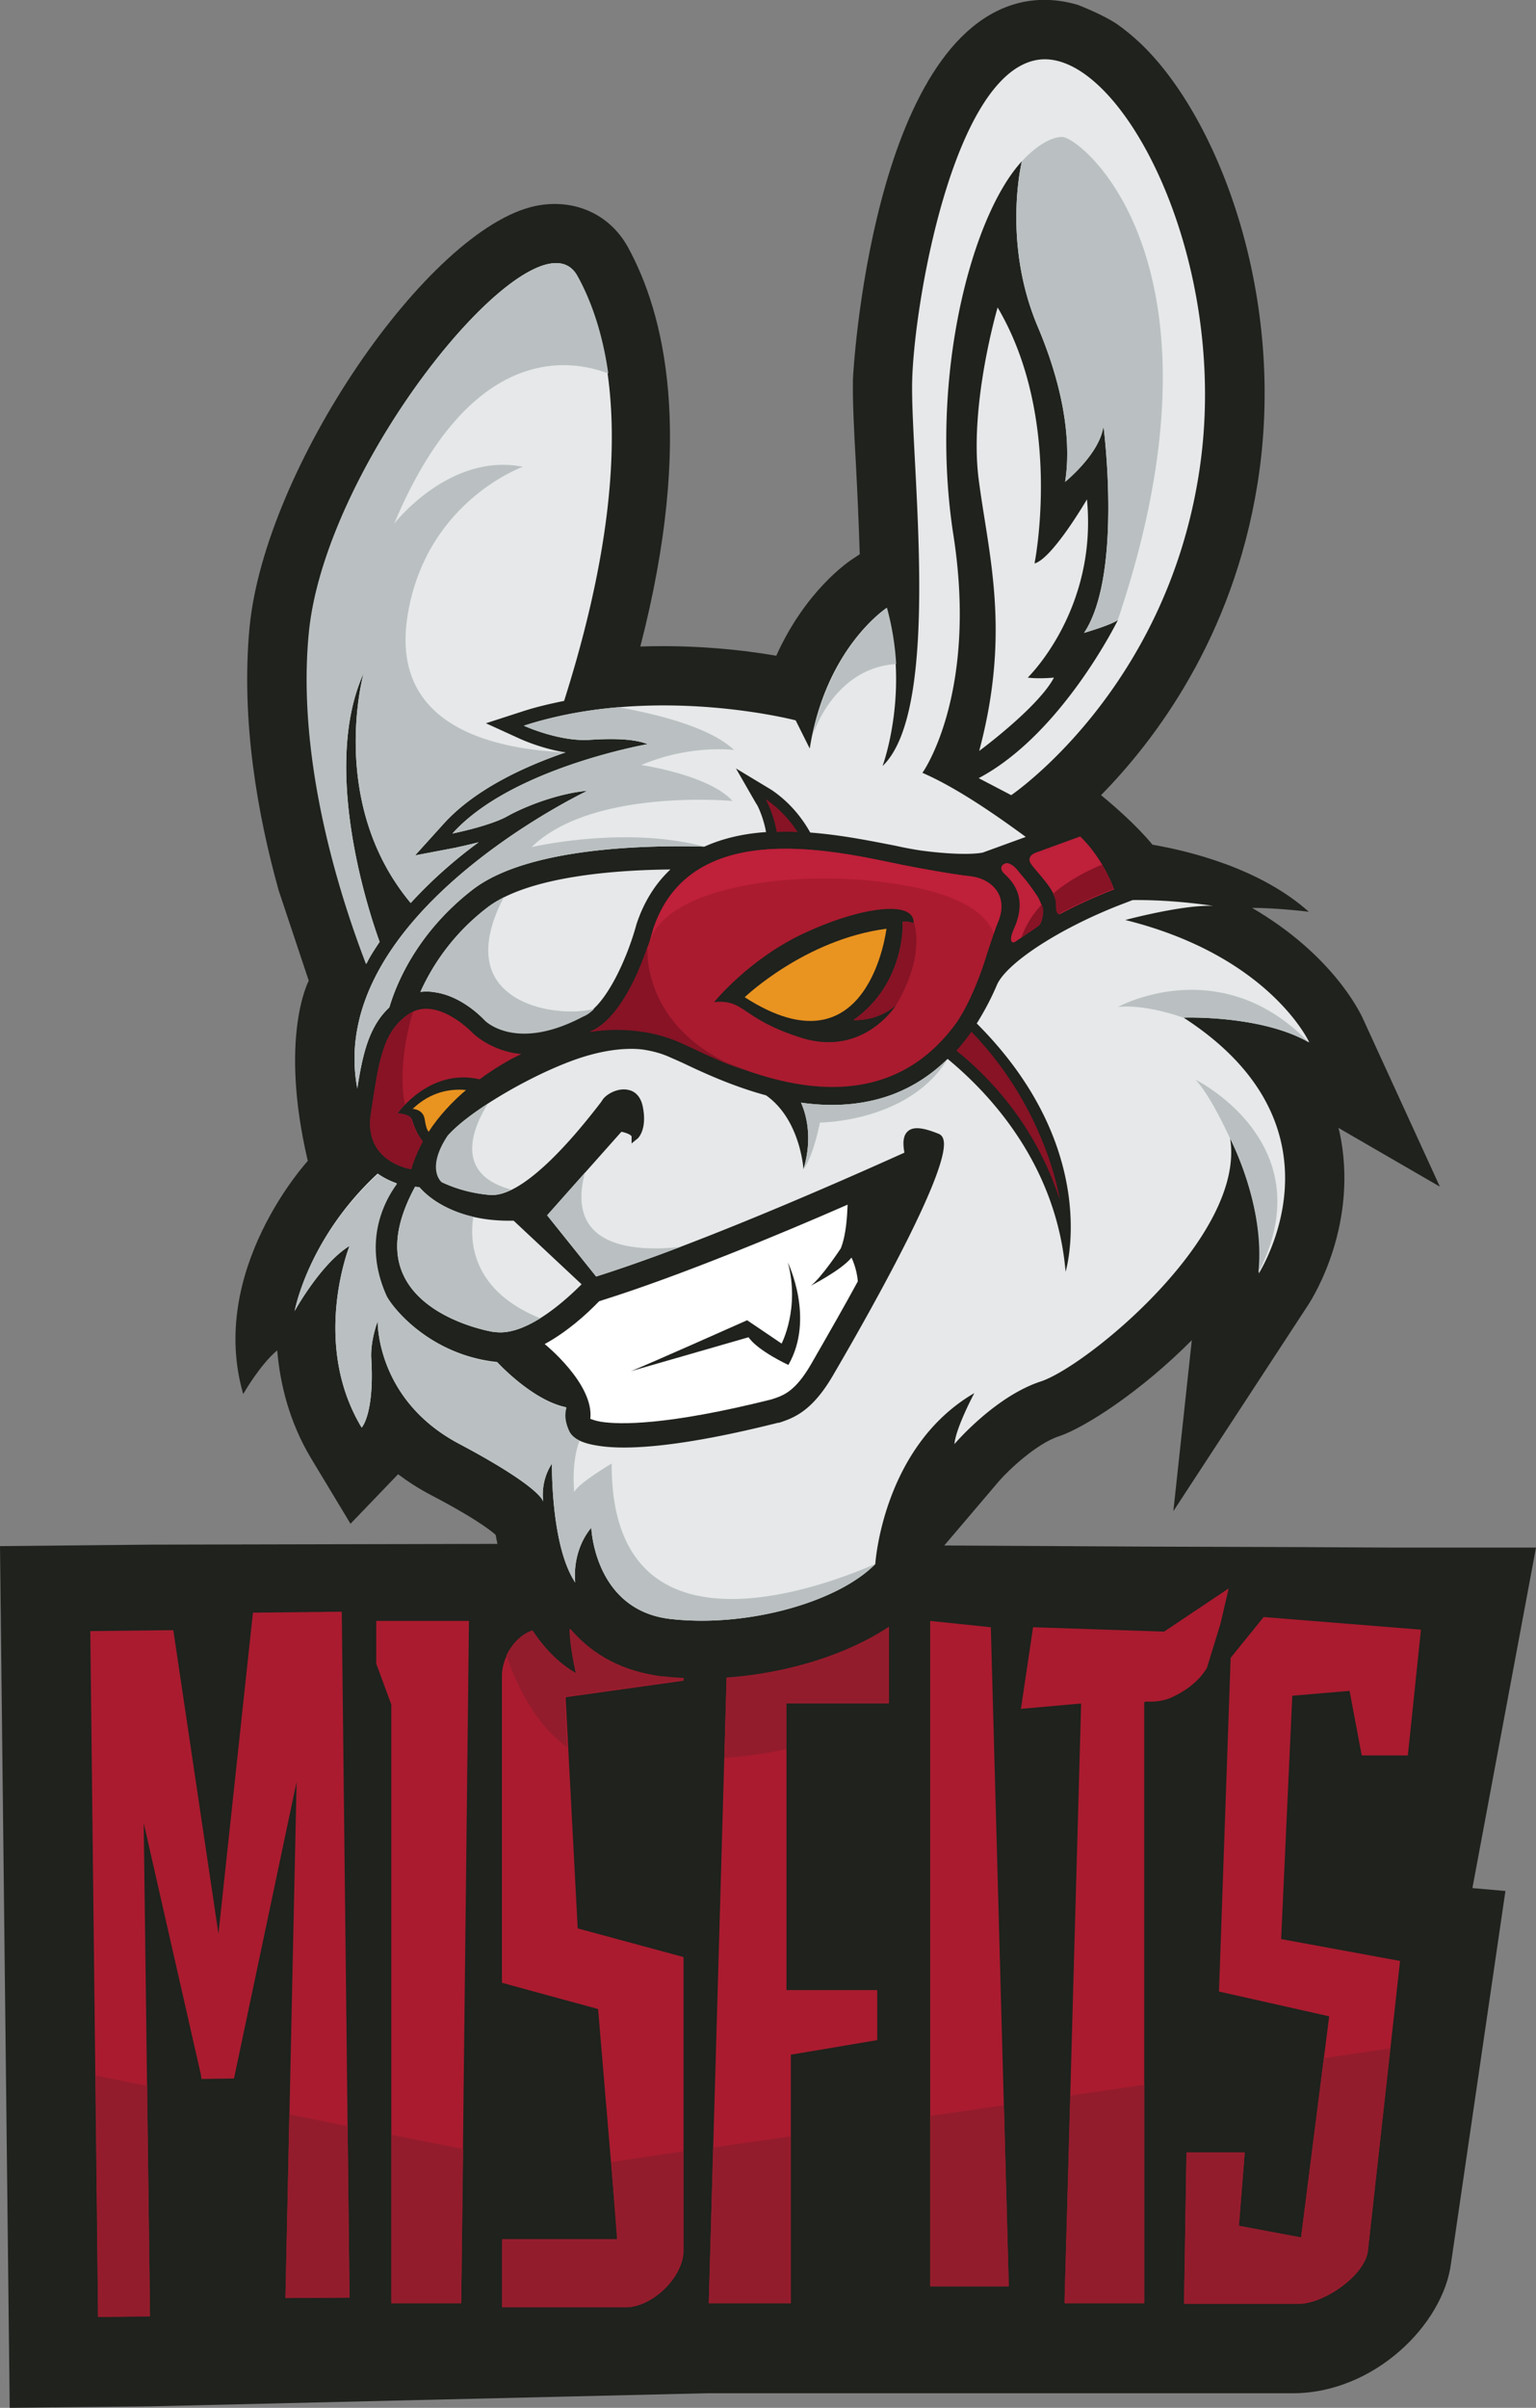 <?xml version="1.0" encoding="UTF-8"?> <svg xmlns="http://www.w3.org/2000/svg" id="Layer_1" viewBox="52.5 172 316.4 495.7"><rect x="52.5" y="172" width="316.4" height="495.7" fill="#808080" stroke="none"/><style>.st0{fill:#1f221d}.st1{fill:#aa1b2f}.st2{fill:#931c2c}.st5{fill:#871325}</style><path d="M318.8 664.7c16.7 0 31-14.1 32.6-26.8l11.2-76.6-6.8-.6 13.1-70.1H339l-19.9-.1-30.6-.1h-.2l-108.8-.6h-7.1L83 490l-30.5.3 2 177.4 28.8-.3 114.8-2.7h120.7z" class="st0"></path><path d="M104.6 504l-7.1 66.1-9.3-62.5-17.1.2L72.7 649l10.7-.2-1.3-101.5 11.8 51.9.1.8 6.7-.1 12.9-61.1-2.3 106.3 13.2-.1-1.6-141.2zM130 514.5l3.1 8.4v123.2h14.4l1.6-140.4H130zM318.7 521.1l11.8-1 2.5 13.3h9.5l2.7-25.9-32.4-2.6-6.8 8.4-2.4 68.7 22.7 5.1-5.8 45.6-12.8-2.4 1.2-15.1h-12l-.5 31.1H320c5.3 0 13.9-6 14.3-11.1l6.6-59.5-24.5-4.5 2.3-50.1zM244.1 505.7v137h16.2L256.6 507zM235.6 522.6v-16.9h-33.1l-4 140.4h16.9V595l17.8-3v-10.3h-18.7v-59.1zM155.9 516.9v63.3l19.8 5.4 4 47.4H156v14h25.4c5.5 0 11.9-6.2 11.9-11.7v-60.4l-21.8-5.9-2.5-47.6 24.3-3.4v-10.5h-29.5c-4.3 0-7.9 5.2-7.9 9.4zM301.1 515.4l2.8-9.1 1.7-7.3-13.3 8.9-27-.9-2.5 16.8 12.4-1.1-3.4 122.4v.9h16.4V522.4l.5-.1c1.7.1 3.2-.1 4.8-.7 2.3-1 5.6-2.9 7.6-6.2z" class="st1"></path><path d="M72.2 599.3l.5 49.7 10.7-.1-.6-47.5zM112.1 607.3l-.8 37.8 13.2-.1-.4-35.3zM133.1 646.2h14.4l.4-31.8-14.8-2.9zM325.2 595.7l-4.7 36.9-12.8-2.4 1.2-15.1h-12l-.5 31.1H320c5.3 0 13.9-6 14.3-11.1l4.6-41.4-13.7 2zM198.5 646.2h16.9v-34.4l-16 2.3zM244.1 607.6v35.1h16.2l-1-37.3zM179.6 633h-23.7v14h25.4c5.5 0 11.9-6.2 11.9-11.7v-20.4l-14.8 2.2 1.2 15.9zM271.8 645.2v1h16.4v-45l-15.2 2.2zM201.7 533.9c4.3-.3 8.7-.9 12.8-1.8v-9.4h21.1v-16.9h-33.1l-.8 28.1zM156.8 512.8c2.1 6.2 6 14.2 12.5 18.9l-.5-10.4 24.3-3.4v-10.5h-29.5c-2.8.1-5.4 2.5-6.8 5.4z" class="st2"></path><path id="Base_57_" d="M328.2 404.2l20.9 12.1-15.9-34.7c-.8-1.7-6.5-13.2-22.8-22.7 5.1 0 11.7.8 11.7.8-10.1-9-24.7-12.5-32.2-13.8-3.2-3.9-7.9-8-10.6-10.2 11.2-11.4 27.1-32.4 32.2-63.9 6.2-38.2-7.8-75.3-24-90.8-1.7-1.6-3.4-3-5-4.1-2.7-1.8-7.2-3.6-8-3.9-4.4-1.3-8.2-1.2-11.2-.6-31.3 6.5-35.1 76.9-35.1 77.6-.1 4.3.2 10.4.6 17.4.3 5.7.6 12.2.8 18.7l-1.2.8c-1.3.8-10 6.8-16 20.1-6.3-1.1-16.4-2.3-28-1.9 11.2-43.4 5-68.5-2.6-82.3-3.8-6.8-11.1-10-19-8.4-22.2 4.7-55.8 54.1-58.9 86.8-1.8 19.2 1.7 38.7 6 54.1l6.2 18.6s-6.2 11.5-.2 37.1c0 0-20.7 22.5-13.3 48 0 0 3.4-6 7-9 .6 7 2.5 14.7 6.9 22.1l8.2 13.6 9.8-10.2c2 1.5 4.3 3 6.8 4.3 10.7 5.6 13.2 8.1 13.3 8.2 0 0 3.4 20.9 16.5 28.4 0 0-1.3-5.4-1.3-9.3 3.9 4.7 9.6 8.5 17.7 9.8.5.1 1 .2 1.6.2 19.3 2.2 41.7-4.2 52.3-14.9l3.2-3.2.3-4.6s.1-.8.3-2.1l13.1-15.4c1.9-2.2 7.7-7.7 12.3-9.2 5.4-1.8 17-9.3 27.4-19.8l-3.8 35.2 27.8-42.5c1.1-1.7 10.5-16.8 6.4-35.7-.1-.2-.1-.4-.2-.7z" class="st0"></path><path id="Face_105_" fill="#e6e8e9" d="M254.2 326.6c6.6-24.7 1.9-40.4-.1-55.9-2-15.4 3.9-35.4 3.9-35.4 13.6 23 7.6 52.7 7.6 52.7 3.7-1 10.8-13.2 10.8-13.2 2.2 22.8-12.2 36.7-12.2 36.7 2.4.3 5.4 0 5.4 0-3.2 6.1-15.4 15.1-15.4 15.1zm-81.7 54.6c4.8-1.9 9.3-12.2 11.1-18.9l.1-.3c1.5-4.4 3.8-8.1 6.9-11-11.3.1-29.4 1.4-37.8 7.9a45.26 45.26 0 0 0-13.7 17.3c1-.1 2.1-.1 3.1.1 4 .6 7.7 3.2 10.2 5.8.2.2 6.5 6.3 20.1-.9zm-36.9 53.3c4 8.6 16.1 11.3 18.5 11.7h.2c6.7 1.1 15.3-7.1 18-9.8l-14-13.1c-12.7.3-18.3-5.6-19.4-6.9l-.9-.1c-3.9 7.2-4.7 13.3-2.4 18.2zm-4.9-68.6c-2.9-8-11.8-36.5-3.3-55.3 0 0-7.5 26.7 9.7 47.3 4.4-4.8 9.2-9 14-12.5-2.4.6-4.3 1-4.7 1.1l-8.4 1.6 5.7-6.3c6.3-7.1 16.5-11.9 25.3-14.9-5.1-.8-9.4-2.8-9.6-2.9l-6.8-3.1 7.1-2.3c3-1 6-1.7 9-2.3 14.8-46.6 10.5-73.4 2.6-87.6-8.2-14.7-51.7 37.7-55.1 73.6-2.6 27.1 7 55.6 11.8 68.1.7-1.5 1.7-3 2.7-4.5zm118.2-83.7c-5.1-32.7 3.8-65.9 14.1-77 0 0-4.1 16.5 3.2 33.9 7.4 17.4 6.3 28.3 5.7 32.1 0 0 7.2-5.8 7.9-11.5 0 0 4 30.6-4 42.6 0 0 6.3-1.9 7-2.7 0 0-11.5 23.5-28.7 32.6l6.7 3.5s31.5-21.3 38.6-65.8c7.2-44.5-16.6-89-33.6-85.5s-25 49.9-25.4 66 6.3 67.5-6.1 79.3c0 0 5.7-15.3.8-32.5 0 0-12.5 8.1-15.8 28.9l-2.9-5.8s-29-7.6-56 1.1c0 0 7.4 3.4 13.8 2.9 6.4-.4 9.7.1 11.7.9 0 0-28.1 4.9-40.2 18.4 0 0 7.5-1.5 11.2-3.5 3.7-2.1 10.7-4.8 16.6-5.3 0 0-54.1 25.6-47.4 61.3 1.1-7.1 2.4-12.8 6.6-16.7 1.3-4.4 5.4-15.1 17.1-24.2 11.6-9 37.1-9.2 47.8-8.9 4-1.8 8.3-2.7 12.7-3-.6-3.3-1.9-5.8-2-5.8l-4.2-7.3 7.3 4.4c4 2.7 6.5 6.1 8 8.8 6.6.5 12.8 1.8 17.5 2.7 2.2.5 4 .8 5.3 1 8.3 1.1 12.1.6 12.8.4l8.8-3.2c-6.8-5-14.6-10.3-21.3-13.2 0 .1 11.5-16.1 6.4-48.9zm47.4 99.3s16-.6 25.9 5.1c0 0-8.1-17.8-37.9-25.2 0 0 11.9-3.2 18.1-2.9 0 0-7.9-1.3-16.6-1.2l-2.6 1c-12.6 4.9-23.6 12.1-25.4 16.6-1.2 2.8-2.6 5.4-4.1 7.8 26 26 18.3 51.1 18.3 51.1-1.9-22.2-15.8-36.8-24.3-43.8-3.4 3.3-7.1 5.7-11.3 7.3-5.6 2.1-12 2.7-18.9 1.7.8 1.8 2.6 6.8.5 13.7 0 0-.6-10.2-7.7-15.2-7-1.9-13-4.7-17-6.6-1.1-.5-2-.9-2.7-1.2-1.5-.7-3.2-1.2-4.9-1.5-2-.4-7.5-.8-15.7 2.3-9.6 3.6-21.6 10.9-25.2 15.3-4.3 6.5-1.6 9.3-1.2 9.6 3 1.4 6.3 2.3 9.8 2.6 5 .5 13.1-6.3 22.9-19.1l.4-.6c1-1.3 3.4-2.4 5.3-1.9 1 .2 2.4 1 2.9 3.4 1 4.9-1.1 6.7-1.2 6.7l-1.1.9V406c0-.3-1-.8-2.1-1l-15.3 17.2 10.1 12.6c23.3-7.3 58.8-23.4 63.5-25.5-.4-2.2-.2-3.6.7-4.4 1.1-1 3.1-.8 6.3.5.3.1.8.4 1 1.1 1.8 5.3-13.5 32.9-22.8 48.8-4.3 7.3-8 8.6-11 9.6h-.2c-19.1 4.8-30.9 5.8-37.3 4.7-3.2-.5-5-1.5-5.7-2.8-1.2-2.4-1-4.1-.7-5.1-6.4-1.3-13-8-14.2-9.3-13.3-1.4-21.1-10.5-22.8-13.6-5-11-.7-19.4 2.1-23.2-1.1-.4-2.5-1-3.9-2-14.4 13.3-17.1 28.3-17.1 28.3s5.4-9.8 11.3-13.4c0 0-8 20 2.5 37.4 0 0 2.6-2.7 2-13.9-.3-3.9 1.3-8 1.3-8s-.4 16.1 16.7 25.2c16.4 8.7 17.4 11.7 17.4 12 0-.2-.7-4.1 1.8-7.9 0 0-.3 16.9 4.8 24.5 0 0-.9-6.2 3.3-11.3 0 0 .6 17 16.3 18.8s34.4-3.4 42.2-11.3c0 0 1.5-24.2 20.4-35.2 0 0-3.8 7.1-4.1 10.5 0 0 8.3-9.8 17.8-12.9 9.4-3.1 42.2-29.9 39-50 0 0 7.4 14 5.9 27.8 0-.2 19.5-30.1-15.5-52.7z"></path><path id="Face_HL_26_" fill="#bac0c1" d="M192.7 428.7c-6.1 2.3-12.1 4.4-17.4 6.1l-10.1-12.6 7.8-8.8c-4.3 16.1 11.4 16.2 19.7 15.3zM138 416.4c-3.9 7.1-4.7 13.1-2.4 18.1 4 8.6 16.1 11.3 18.5 11.7h.2c3 .5 6.4-.9 9.5-2.8-14.1-5.7-14.6-15.8-13.8-20.9-6.9-1.6-10.3-5.1-11.1-6.1h-.9zm15-17.2c-3.7 2.4-6.7 4.8-8.3 6.6-4.3 6.5-1.6 9.3-1.2 9.6 3 1.4 6.3 2.3 9.8 2.6 1.3.1 2.8-.3 4.5-1.1-11.9-3.2-7.9-12.7-4.8-17.7zm-36.9-96.8c-2.6 27.1 7 55.6 11.8 68.1.8-1.6 1.8-3.1 2.8-4.6-2.9-8-11.8-36.5-3.3-55.3 0 0-7.5 26.7 9.7 47.3 4.4-4.8 9.2-9 14-12.5-2.4.6-4.3 1-4.7 1.1l-8.4 1.6 5.7-6.3c6.3-7.1 16.5-11.9 25.3-14.9-12.1-.6-36.2-3.9-32.6-27.8 3.6-23.8 23.8-31 23.8-31-15.1-3-26.5 11.7-26.5 11.7 16-38.1 37.1-33.6 44.1-30.9-1.2-8.5-3.6-15.2-6.4-20.2-8.4-14.7-51.9 37.8-55.3 73.7zm38.2 70.5c-2.8-5.3-.2-12.1 2-16.2-1.3.7-2.5 1.4-3.5 2.2a45.26 45.26 0 0 0-13.7 17.3c1-.1 2.1-.1 3.1.1 4 .6 7.7 3.2 10.2 5.8.3.3 6.6 6.4 20.2-.8.8-.3 1.6-.9 2.3-1.6-5.5 1.4-16.8.3-20.6-6.8zm82.8-64.2c-.2-3.6-.8-7.6-1.9-11.6 0 0-11.4 7.5-15.3 26.2 1.6-4.4 6.5-13.9 17.2-14.6zm34.2-108.5c-3.9 0-8.3 5-8.3 5s-4.1 16.5 3.2 33.9c7.4 17.4 6.3 28.3 5.7 32.1 0 0 7.2-5.8 7.9-11.5 0 0 4 30.6-4 42.6 0 0 5.6-1.6 6.8-2.6l.2-.2c24.7-73.3-7.6-99.3-11.5-99.3zM162 346.4c12.5-12.2 41.4-9.5 41.4-9.5-4.9-5.4-18.8-7.4-18.8-7.4 10.1-4.3 19.1-3.1 19.1-3.1-5.1-4.9-17-7.6-23.8-8.8-6.3.5-13 1.7-19.5 3.8 0 0 7.4 3.4 13.8 2.9 6.4-.4 9.7.1 11.7.9 0 0-28.1 4.9-40.2 18.4 0 0 7.5-1.5 11.2-3.5 3.7-2.1 10.7-4.8 16.6-5.3 0 0-54.1 25.6-47.4 61.3 1.1-7.1 2.4-12.8 6.6-16.7 1.3-4.4 5.4-15.1 17.1-24.2 11.6-9 37.1-9.2 47.8-8.9-16.5-4.4-35.6.1-35.6.1zm85.7 43.6c-3.4 3.3-7.1 5.7-11.3 7.3-5.6 2.1-12 2.7-18.9 1.7.8 1.8 2.6 6.8.5 13.7 0 0 1.8-1.9 3.4-9.6-.1 0 18.3 0 26.3-13.1zm35.1-10.7c5.9-.6 13.4 2.2 13.4 2.2s16-.6 25.9 5.1c-18.3-18.9-39.3-7.3-39.3-7.3zm16 15c3.1 3.3 7 11.9 7 11.9s7.4 14 5.9 27.8c13.7-26.6-12.9-39.7-12.9-39.7zm-120.3 79s-7.1 4.2-7.7 5.9c0 0-.7-6.1 1.1-10.6-1-.5-1.6-1.1-2-1.7-1.2-2.4-1-4.1-.7-5.1-6.4-1.3-13-8-14.2-9.3-13.3-1.4-21.1-10.5-22.8-13.6-5-11-.7-19.4 2.1-23.2-1.1-.4-2.5-1-3.9-2-14.5 13.2-17.2 28.2-17.2 28.2s5.4-9.8 11.3-13.4c0 0-8 20 2.5 37.4 0 0 2.6-2.7 2-13.9-.3-3.9 1.3-8 1.3-8s-.4 16.1 16.7 25.2c16.4 8.7 17.4 11.7 17.4 12 0-.2-.7-4.1 1.8-7.9 0 0-.3 16.9 4.8 24.5 0 0-.9-6.2 3.3-11.3 0 0 .6 17 16.3 18.8s34.4-3.4 42.2-11.3c-.1-.2-54.5 26.1-54.3-20.7z"></path><path id="Scar_111_" d="M270.8 419c-5.1-15.7-14.9-25.6-21.3-30.7 1.1-1.2 2.1-2.5 3.1-3.9 15.6 16.1 18.2 34.6 18.2 34.6zm-54-75.7c-1.4-2.2-3.5-4.7-6.6-6.8 0 0 1.6 2.8 2.3 6.8 1.4-.1 2.9-.1 4.3 0z" class="st5"></path><path id="Goggles_Mid_111_" d="M139.6 407c-1 1.8-1.8 3.7-2.4 5.7 0 0-9.9-1.4-8.3-11.5 1.6-10.1 2.2-16.8 7.9-20.5 5.7-3.7 12.9 3.8 12.9 3.8s3.7 3.9 10.2 4.5c0 0-3.9 1.7-8.6 5.2-10.3-2.4-16.9 7-16.9 7s2.7.1 3 1.4c.6 2.1 1.5 3.5 2.2 4.4zm112.8-54.6c-3.9-.4-11.7-1.9-11.7-1.9-11.4-2-45.2-12.2-53.6 12.6 0 0-4.6 17.9-13.1 21.3 0 0 9-1.9 18.1 1.9 8.2 3.5 39.4 21.6 57.6-4 3.5-5.3 5.8-12.8 6.2-14.2.5-1.4 1.7-5.3 2.3-6.5 2.2-5.7-2-8.8-5.8-9.2zM228.3 382s4.9.4 8.8-3.1c0 0-6.6 10.7-19.4 6.8-12.7-4-11.6-8-18.1-7.4 0 0 7.3-9 18.6-14.2 11.3-5.3 22.8-7 22.5-2 0 0-1.4-.6-2.3-.3.1 0 .7 12.6-10.1 20.2z" class="st1"></path><path id="Goggles_Light_230_" fill="#bf203a" d="M275 344.2l-9.3 3.4s-1.9.7-.8 2.3 5.3 5.6 5.2 8.2c-.1 2.5.7 2.1.9 2 3.4-1.8 7.1-3.5 11-5-2.7-7.1-7-10.9-7-10.9zm-7.7 15.2c-.1-.8-.6-2.2-1.3-3.2 0 0-1.3-1.9-2.1-2.9-.6-.7-1.1-1.3-1.5-1.8-1.6-2.1-2.7-1.8-2.7-1.8l-.2.1c-.1 0-.2.1-.4.2 0 0-.9.7.2 1.8s5.2 4.4 2.1 11.3c-.3.7-.8 1.9-.6 2.5.1.6.6.4.8.3l4.7-3.2c.9-.6 1.1-2.5 1-3.3zm-9.2 2.3c-.2.5-.6 1.5-.9 2.5-1.1-3.1-5-7.3-16.7-9.6-20.7-4.2-50.2-.9-54.2 11.2.5-1.6.8-2.7.8-2.7 8.4-24.8 42.2-14.6 53.6-12.6 0 0 7.9 1.5 11.7 1.9 3.8.4 8 3.5 5.7 9.3z"></path><path id="Goggles_Dark_111_" d="M266.3 362.7l-3.4 2.3c.9-2.6 2.4-4.9 4.2-6.8.1.4.3.8.3 1.1 0 .9-.2 2.8-1.1 3.4zm4.6-2.7c3.4-1.8 7.1-3.5 11-5-.7-1.9-1.5-3.6-2.4-5-2.4 1-6.5 2.9-10.1 6 .4.7.6 1.4.6 2.1-.1 2.5.8 2 .9 1.9zm-32.4 1.8s.6 12.6-10.2 20.2c0 0 4.9.4 8.8-3.1 6.1-10.3 3.7-16.8 3.7-16.8s-1.3-.6-2.3-.3zm-52.6 5c-1.8 5.4-5.9 15.2-12 17.7 0 0 9-1.9 18.1 1.9 2.7 1.1 7.7 3.8 13.9 6-21.8-8.4-20-25.6-20-25.6zm-48.3 13.5c-.3.1-.5.2-.8.4-5.7 3.7-6.3 10.4-7.9 20.5-1.6 10.1 8.3 11.5 8.3 11.5.6-2 1.4-3.9 2.4-5.7-.8-.9-1.7-2.3-2.3-4.4-.3-1.3-3-1.4-3-1.4s.6-.8 1.6-1.8c-1.7-8.8 1.6-18.9 1.7-19.1z" class="st5"></path><path id="Eyes_99_" fill="#e99320" d="M205.9 377.3s12.4-11.9 29.2-14.1c0 0-3.6 30.6-29.2 14.1zm-68.4 23s2.2 0 2.5 2.2c.2 1.3.4 2 .8 2.5 2.2-3.4 5-6.3 7.7-8.6-3.1-.3-7.3.3-11 3.9z"></path><path id="Teeth_64_" fill="#fff" d="M227.9 430.9c-2.1 2.6-8.4 5.8-8.4 5.8 2.1-1.5 6.2-7.7 6.2-7.7 1.1-2.8 1.3-6.5 1.4-9-13.7 6-34.7 14.7-50.3 19.6l-.9.3c-2.6 2.7-6.6 6.3-11.2 8.8 0 0 10.2 8.2 9.4 15.4.3.1 1 .4 2.2.6 3.8.6 13.5.8 35.1-4.6 2.5-.8 4.9-1.6 8.2-7.3 3.8-6.6 7-12.2 9.6-17-.2-2.7-1.3-4.9-1.3-4.9zm-13 22.1s-6.3-2.9-8.2-5.7l-24.3 7c2-.7 24-10.5 24-10.5l7.1 4.8s3.8-7.2 1.3-16.7c0 .1 5.6 11.5.1 21.1z"></path></svg> 